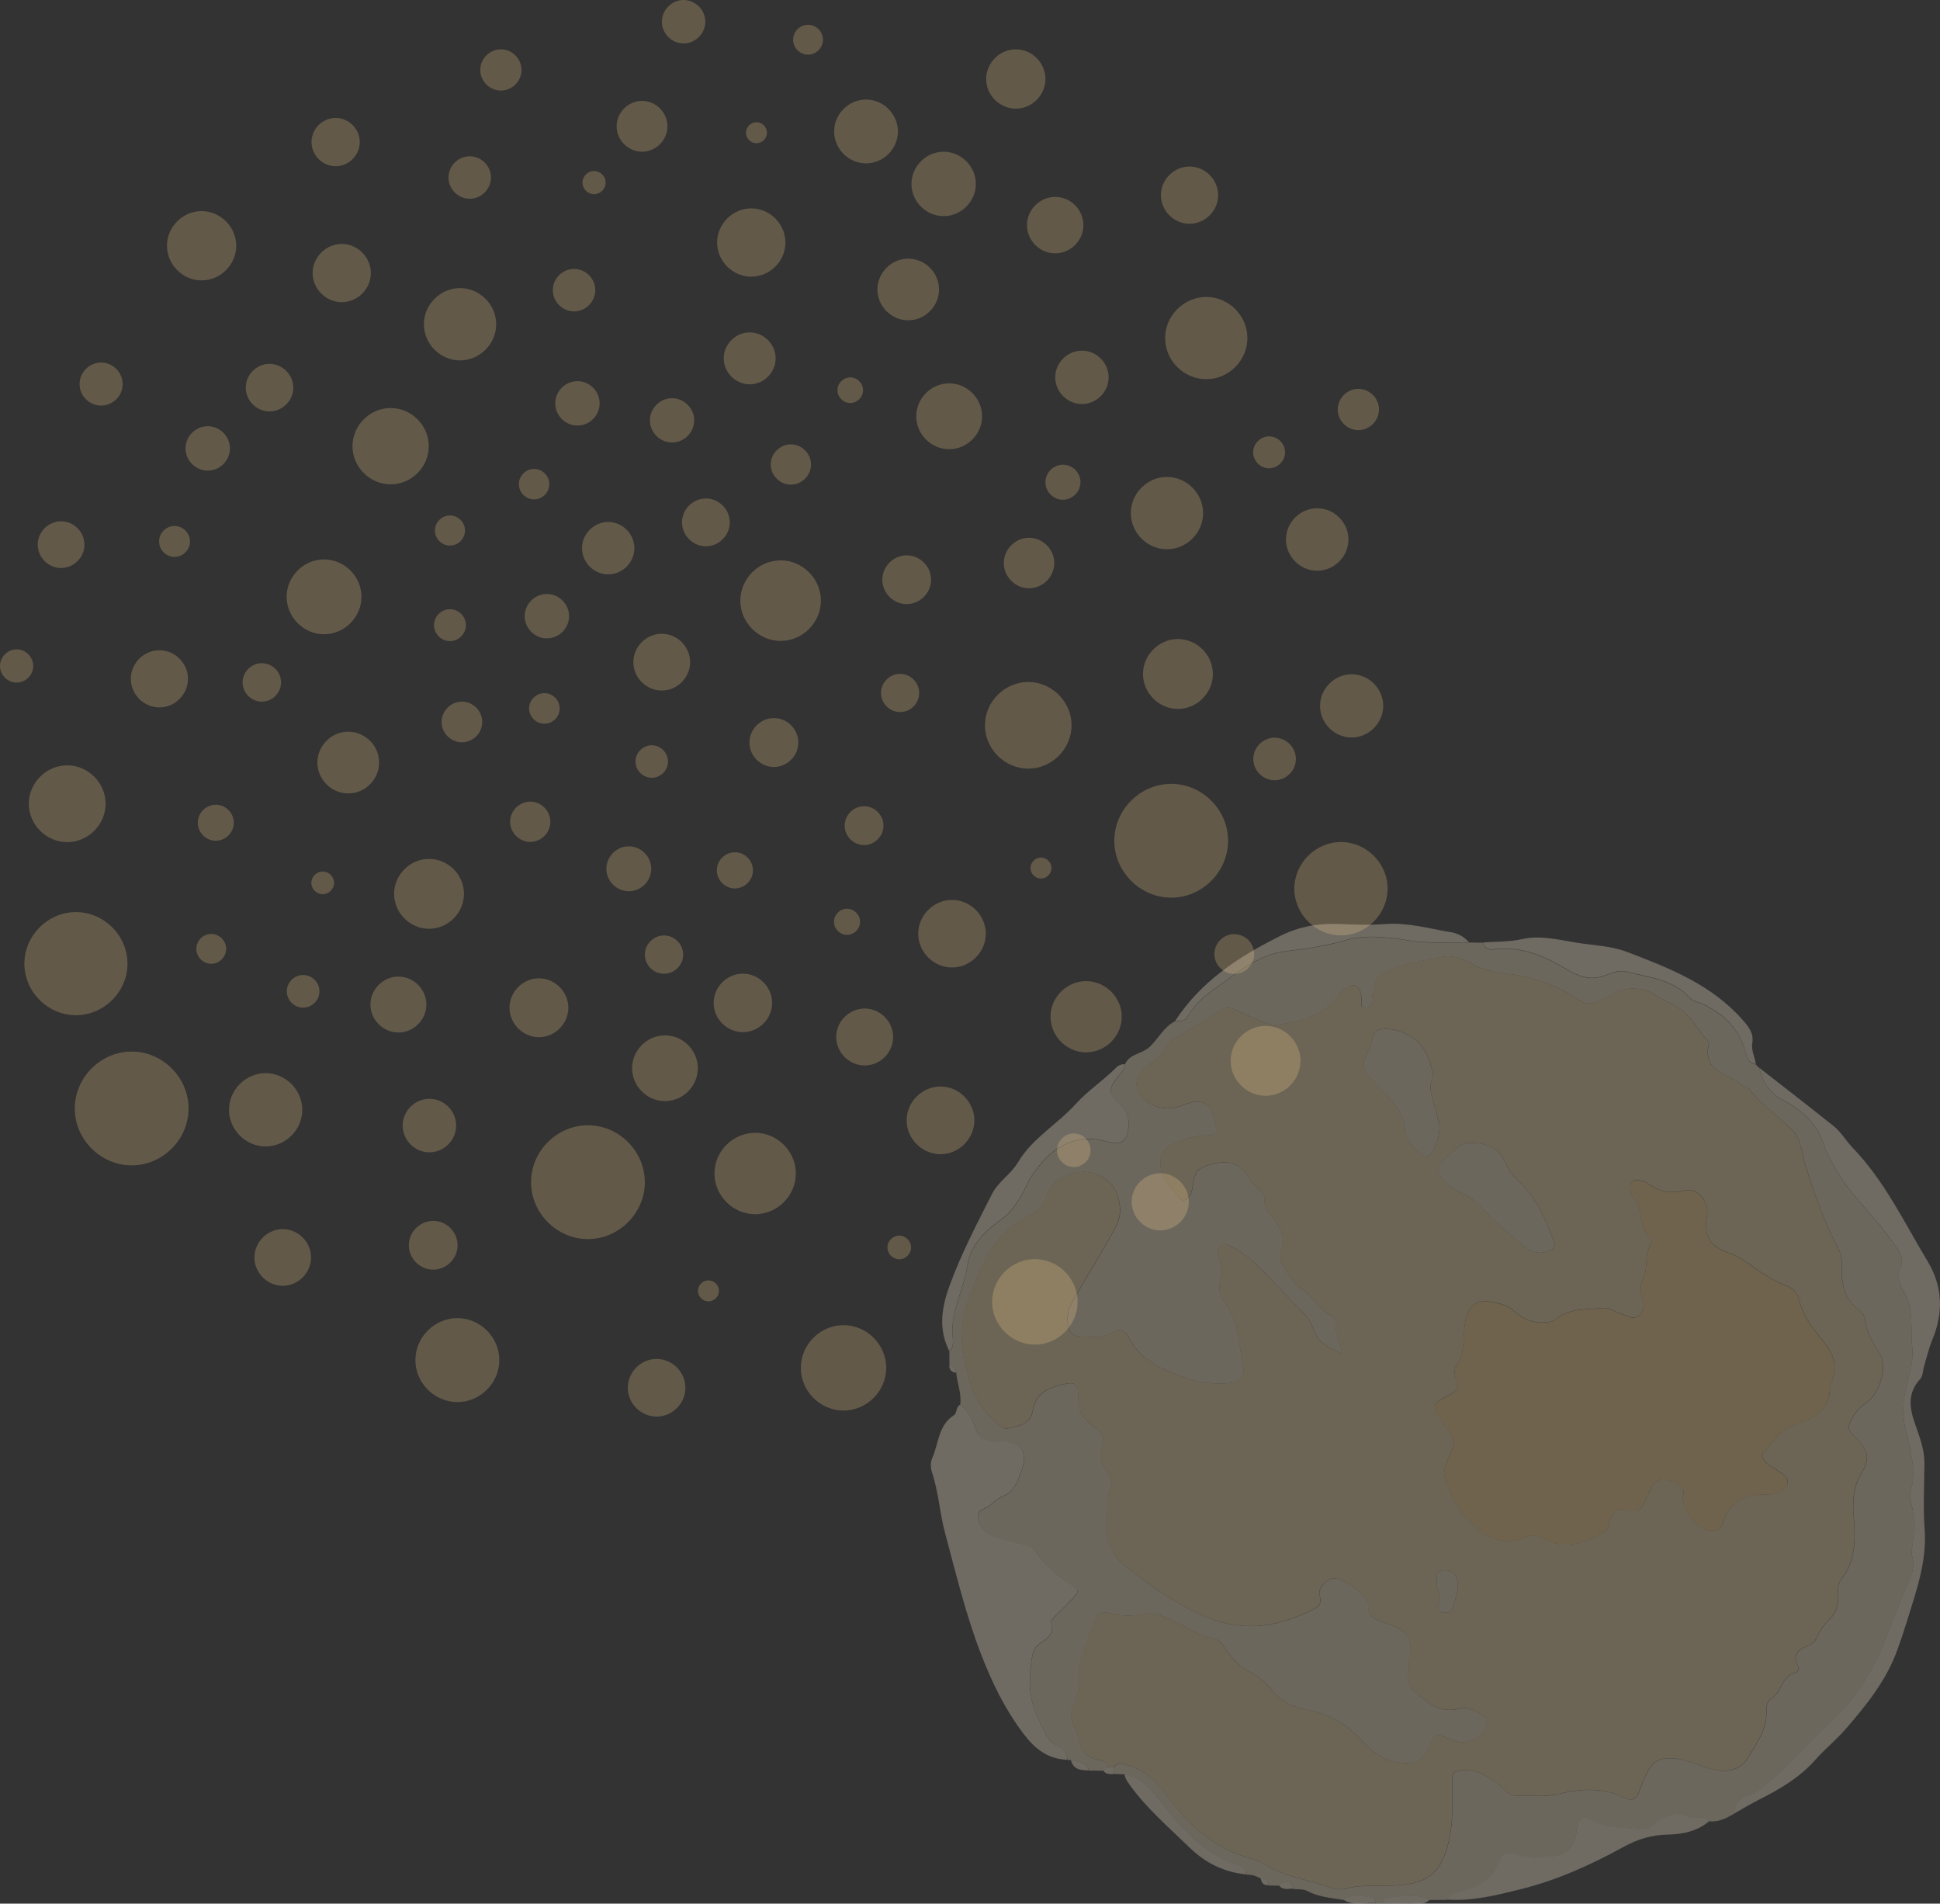<?xml version="1.0" encoding="UTF-8"?><svg id="_イヤー_2" xmlns="http://www.w3.org/2000/svg" viewBox="0 0 319.87 313.8"><rect x="0" y="0" width="319.87" height="313.8" fill="#333333" stroke="none"/><defs><style>.cls-1{fill:#f3e2bf;}.cls-2{fill:#fad28d;}.cls-3{fill:#f3dba5;}.cls-4{fill:#faedd5;}.cls-5{opacity:.3;}.cls-6{opacity:.24;}</style></defs><g id="background"><g><g class="cls-5"><path class="cls-1" d="M185.43,292.49c-.58-.02-1.15-.05-1.73-.07,0-.38-.01-.76-.02-1.14,.85-.98,1.72-.45,2.68-.15,3.77,1.18,5.63,4.46,7.91,7.22,2.76,3.32,6.02,5.86,10.05,7.39,1.47,.56,3.1,.85,4.39,1.68,2.87,1.86,6.21,2.27,9.34,3.29,1.15,.37,2.45,.98,3.73,.64,3.1-.81,6.27-.3,9.38-.62,2.75-.28,5.26-1.07,6.66-4.05,1.99-4.25,1.65-8.7,1.63-13.12,0-1.18,.16-1.54,1.3-1.7,2.86-.4,4.88,1.11,6.87,2.78,.67,.56,1.2,1.37,2.2,1.35,2.35-.05,4.73,.32,7.06-.24,3.68-.87,7.29-1.17,10.86,.55,1.46,.7,2.11,.34,2.68-1.29,.39-1.12,.82-2.22,1.42-3.23,1.05-1.78,2.31-2.1,4.43-1.88,2.29,.23,4.27,1.39,6.48,1.84,2.27,.46,4.32-.04,5.47-1.96,1.39-2.31,3.09-4.59,3.05-7.52-.01-.82,.07-1.83,.69-2.18,1.84-1.06,1.8-3.83,4.14-4.37,.36-.08,.56-.63,.36-1.01-1.09-2.09,.32-2.82,1.85-3.5,.56-.25,.98-.65,1.23-1.22,.52-1.19,1.28-2.19,2.2-3.11,1.03-1.02,1.42-2.31,1.36-3.77-.04-.97-.13-1.94,.56-2.82,2.5-3.22,2.27-6.96,1.97-10.72-.18-2.35,.05-4.68,1.3-6.73,1.39-2.26,1.26-3.68-.78-5.63-1.63-1.56-1.64-2.01-.38-4.02,.49-.77,1.07-1.34,1.83-1.85,2.38-1.63,3.77-5.93,2.28-8.28-1.13-1.78-2.09-3.48-2.37-5.57-.07-.54-.44-1.19-.88-1.5-2.71-1.88-3.04-4.62-2.95-7.57,.03-.88-.11-1.68-.55-2.53-2.3-4.38-3.95-9.03-5.42-13.75-.64-2.04-.66-4.39-2.28-5.97-2.36-2.3-5.16-4.14-7.16-6.83-.2-.26-.79-.2-1.06-.45-2.15-1.96-6.54-2.13-5.44-6.72,.04-.17-.04-.43-.15-.56-1.8-1.92-2.91-4.47-5.37-5.77-1.48-.78-2.95-1.57-4.39-2.41-.64-.38-1.3-.34-1.98-.43-2.11-.28-3.8,.78-5.55,1.68-1.26,.65-2.55,1.14-3.89,.22-3.62-2.49-7.59-3.9-11.99-4.37-1.99-.21-4.04-.64-5.89-1.72-1.53-.89-3.27-1.43-5.1-1-2.36,.56-4.79,.76-7.12,1.6-2.9,1.04-3.81,1.85-4.07,4.91-.07,.8-.04,1.87-.97,1.9-1.2,.04-.72-1.14-.8-1.83-.24-1.99-1.27-2.52-2.87-1.36-.46,.33-.81,.84-1.16,1.3-2.44,3.13-5.93,4.06-9.61,4.57-.99,.14-1.94-.08-2.86-.53-1.32-.64-2.75-1.08-4.04-1.78-1.23-.68-2.45-.5-3.29,.26-1.49,1.36-3.41,1.94-4.99,3.11-1.1,.81-2.5,1.25-3.26,2.45-.86,1.35-1.94,2.39-3.25,3.33-2.55,1.83-2.28,4.58,.43,6.17,1.94,1.13,3.82,.96,5.88,.15,2.75-1.08,4.24-.12,4.85,2.72,.46,2.12,.33,2.38-1.89,2.44-2.04,.05-3.82,.79-5.59,1.67-1.01,.5-1.35,1.23-1.48,2.32-.34,2.86,1.69,4.48,3.17,6.37,.38,.48,1.11,.32,1.52-.26,.47-.66,.57-1.43,.69-2.22,.34-2.17,.94-2.57,2.91-3.13,2.82-.8,4.98-.34,6.39,2.46,.3,.59,.93,1.01,1.41,1.5,.48,.5,1.09,.98,1.03,1.72-.12,1.45,.74,2.36,1.55,3.36,1.23,1.51,2.01,3.18,1.15,5.16-.36,.83-.16,1.54,.26,2.24,.91,1.52,1.74,3.19,3.25,4.14,1.86,1.17,2.73,3.34,4.74,4.32,.38,.18,.83,.8,.79,1.17-.19,1.77,.87,3.31,1.07,5.14-3.49-1.65-3.93-1.99-5.03-4.8-.39-.98-1.05-1.65-1.73-2.33-2.42-2.42-4.71-4.96-7.14-7.36-1.29-1.28-2.58-2.32-4.17-3.08-.6-.29-1.27-.83-1.92-.32-.73,.56-.54,1.47-.3,2.19,.31,.96,.72,1.98,.38,2.88-.77,2.03-.13,3.59,1.13,5.13,.36,.44,.45,1.09,.71,1.61,1.16,2.34,1.07,4.96,1.64,7.43,.58,2.5-.24,3.38-2.87,3.54-2.79,.17-5.32-.45-7.99-1.47-3.37-1.28-6.21-2.82-7.87-6.1-.61-1.2-1.46-1.6-2.63-.88-1.54,.95-3.22,.78-4.88,.74-1.83-.04-2.38-.64-2.58-2.46-.2-1.81,.74-3.22,1.57-4.66,2.1-3.64,4.35-7.2,6.33-10.91,1-1.87,.88-3.54,.31-5.35-.7-2.24-3.22-3.87-5.75-3.8-2.61,.07-5.5,1.82-5.94,3.88-.28,1.31-.99,1.99-1.98,2.73-1.42,1.06-3.09,1.68-4.42,2.91-2.08,1.91-3.45,4.16-4.55,6.75-1.75,4.12-3.73,7.93-2.88,12.82,.74,4.26,1.34,8.24,4.64,11.4,.95,.91,1.65,2.11,3.05,1.78,1.67-.39,3.56-.72,3.9-2.99,.46-3.02,2.89-3.74,5.32-4.31,1.56-.36,2.18,.14,2.13,1.83-.07,2.26,.56,3.95,2.6,5.2,1.06,.65,1.89,1.92,1.33,3.31-.61,1.51-.18,2.73,.7,3.84,.83,1.05,.97,2.24,.6,3.35-.67,2.04-.37,4.1-.47,6.15-.13,2.69,1.1,4.8,3.08,6.38,4.21,3.35,8.52,6.44,13.64,8.49,6.04,2.42,11.51,1.43,16.98-1.22,.86-.42,1.9-.88,1.36-2.47-.39-1.17,1.27-2.84,2.36-2.83,1.5,0,5.62,2.82,5.61,4.23-.02,2.32,1.5,2.67,3.11,3.22,3.64,1.23,4.4,2.64,3.67,6.4-.3,1.57-.55,3.35,.65,4.51,2.04,1.99,4.37,3.96,7.51,3.16,1.75-.44,2.82,.44,4.05,1.15,.66,.38,.73,1.1,.37,1.83-1.14,2.27-3.41,3.1-5.72,2.07-2.47-1.1-2.53-1.08-3.65,1.35-1.06,2.31-2.44,2.81-5,2.44-2.77-.4-4.58-2.06-6.35-3.95-2.42-2.59-5.36-4.19-8.89-4.8-2.06-.36-3.89-1.24-5.35-2.89-1.03-1.16-2.03-2.43-3.52-3.1-1.86-.84-3.19-2.28-4.34-3.9-.52-.74-.96-1.61-1.89-1.75-2.51-.39-4.5-1.94-6.73-2.93-1.54-.68-3.22-1.48-4.78-1.16-1.91,.39-3.64,.39-5.49-.09-.9-.23-2.12-.36-2.55,.85-1.14,3.22-2.85,6.28-2.85,9.82,0,1.58,.04,3.13-.82,4.58-.58,.98-.48,2.08,0,3.12,.37,.8,.73,1.59,.86,2.49,.25,1.73,1.3,2.84,3.01,3.22,.78,.17,1.61,.17,1.67,1.26l-.59,.59c-.79,0-1.57-.02-2.36-.02-.42-1.58-1.87-1.36-2.99-1.73-.19,0-.38,0-.57-.02-.04-1.13-.77-1.78-1.65-2.28-.8-.45-1.46-1-1.88-1.81-2.46-4.87-3.18-6.83-2.37-12.57,.13-.9,.41-1.81,1.11-2.35,1.23-.95,2.78-1.59,2.05-3.66-.09-.25,.51-.79,.84-1.14,.88-.92,1.83-1.79,2.7-2.73,1.16-1.27,1.16-1.48-.32-2.45-2.23-1.47-4.31-3.06-5.71-5.42-.42-.7-1.17-.93-1.99-1.1-1.62-.34-3.22-.84-4.82-1.3-1.45-.42-2.29-1.43-2.67-2.87-.44-1.63,1.09-1.55,1.82-2.19,.74-.65,1.49-1.28,2.41-1.66,1.39-.58,1.93-1.72,2.5-3.06,2.03-4.82-.07-6.1-4.12-5.98-1.65,.05-2.62-.6-3.1-2.1-.49-1.51-1.19-2.88-2.52-3.84,.28-1.82-.47-3.52-.64-5.29,.02-.77-.35-1.18-1.12-1.23,0-.79-.01-1.57-.02-2.36,.82-.68,.62-1.64,.55-2.48-.35-4.11,1.88-7.67,2.44-11.61,.46-3.24,2.86-5.66,5.41-7.47,2.17-1.54,3.27-3.56,4.36-5.76,.22-.44,.4-.91,.67-1.31,2.63-3.95,5.85-6.88,11.06-6.23,.77,.1,1.52,.38,2.29,.5,1.65,.25,2.41-.27,2.69-1.93,.28-1.71,.05-3.21-1.38-4.54-1.95-1.81-1.88-2.29-.24-4.44,.48-.62,1.11-1.13,1.1-2.01,.73-1.72,2.72-1.69,3.97-2.79,1.54-1.36,2.38-3.38,4.3-4.31,.8,0,1.66,.04,2.1-.77,1.36-2.54,3.76-4.04,5.93-5.64,3.13-2.29,6.33-4.69,10.4-5.14,3.28-.37,6.47-.85,9.71-1.79,3.16-.91,6.82-.55,10.24,.02,3.35,.56,6.72,.3,10.09,.33,.79,.01,1.57,.03,2.36,.04,.16,1.04,.92,1.22,1.75,1.11,3.66-.45,6.95,.55,10.15,2.26,.86,.46,1.69,.97,2.54,1.44,1.71,.95,3.38,1.33,5.35,.71,1.18-.37,2.44-1.07,3.7-.74,3.74,.97,7.77,1.24,10.62,4.41,.53,.59,1.43,.62,2.12,.96,3.36,1.65,5.97,4.02,6.96,7.81,.25,.96,.47,1.95,1.72,2.1,.2,.2,.4,.4,.6,.6,.51,2.4,1.78,4.17,4,5.36,3,1.61,5.5,3.81,6.59,7.17,.61,1.9,1.6,3.53,2.64,5.2,2.44,3.93,5.97,6.96,8.58,10.76,1.03,1.5,2.21,2.65,1.39,4.71-.48,1.19-.13,2.54,.59,3.67,1.8,2.83,1.07,6.12,1.42,9.16,.28,2.42-.62,5-1.17,7.47-.46,2.06-.39,4.01,.05,6.08,.73,3.4,1.97,6.79,.8,10.37-.17,.52-.04,1.19,.12,1.74,.7,2.42,.51,4.85,.19,7.29-.06,.49-.21,.94-.04,1.43,.62,1.84-.18,3.54-.89,5.07-1.31,2.83-2.29,5.78-3.44,8.66-2.16,5.39-5.21,10.18-9.42,13.99-3.56,3.21-6.57,6.95-10.32,9.95-.93,.74-1.78,1.55-2.95,1.86-1.55,.41-2.34,1.35-2.27,2.97-1.28,.72-2.56,1.42-4.11,1.26-1.01-1.17-2.49-.23-3.59-.76-2-.95-3.58-.22-5.13,.97-.7,.53-1.39,1.29-2.3,1.17-2.68-.36-5.45-.08-8.01-1.41-1.96-1.01-2.57-.55-2.86,1.6-.37,2.84-1.69,4.16-4.54,4.27-1.84,.07-3.7,.24-5.52-.42-1.08-.39-2.17-.2-2.66,1.09-1.3,3.44-4.12,4.75-7.47,5.29-.71,.11-1.02,.5-1.1,1.15-.98,0-1.97,.01-2.95,.02-2.31-1.16-4.73-.5-7.11-.38-.41,.02-.48,.56-.58,.93-.39,0-.77,0-1.16,0-.1-.37-.16-.89-.58-.93-1.6-.17-3.25-.7-4.75,.38-2.02-.34-4.09-.48-5.95-1.46-.73-.39-1.54-.28-2.31-.35-.46-1.6-1.36-1.32-2.38-.55-.59,0-1.18-.02-1.76-.03-.05-.77-.46-1.14-1.22-1.13-.72-.41-1.48-.68-2.33-.64-.04-.98-.79-1.33-1.53-1.57-5.05-1.67-8.45-5.32-11.71-9.3-1.87-2.29-3.59-5.01-6.9-5.63Z"/><path class="cls-4" d="M158.29,231.57c1.33,.96,2.03,2.33,2.52,3.84,.49,1.49,1.45,2.14,3.1,2.1,4.05-.12,6.15,1.17,4.12,5.98-.56,1.34-1.1,2.49-2.5,3.06-.92,.38-1.67,1.01-2.41,1.66-.73,.64-2.26,.56-1.82,2.19,.39,1.44,1.22,2.45,2.67,2.87,1.6,.46,3.19,.95,4.82,1.3,.82,.17,1.57,.4,1.99,1.1,1.4,2.35,3.48,3.94,5.71,5.42,1.48,.98,1.48,1.18,.32,2.45-.86,.94-1.81,1.81-2.7,2.73-.34,.35-.93,.89-.84,1.14,.73,2.07-.82,2.71-2.05,3.66-.7,.54-.98,1.45-1.11,2.35-.81,5.74-.09,7.69,2.37,12.57,.41,.82,1.08,1.37,1.88,1.81,.88,.49,1.61,1.15,1.65,2.28-3.2-.09-5.33-1.74-7.24-4.26-3.05-4.03-5.2-8.43-7.01-13.13-2.52-6.51-4.12-13.24-5.93-19.95-.9-3.32-1.06-6.76-2.16-10.02-.24-.7-.27-1.67,.02-2.32,1.1-2.41,.97-5.45,3.59-7.11,.55-.35,.3-1.35,1-1.72Z"/><path class="cls-4" d="M285.95,298.93c-.06-1.62,.73-2.56,2.27-2.97,1.17-.31,2.02-1.12,2.95-1.86,3.75-2.99,6.76-6.74,10.32-9.95,4.22-3.8,7.26-8.6,9.42-13.99,1.15-2.88,2.13-5.83,3.44-8.66,.71-1.53,1.5-3.23,.89-5.07-.17-.49-.02-.94,.04-1.43,.32-2.43,.51-4.87-.19-7.29-.16-.55-.29-1.23-.12-1.74,1.16-3.58-.08-6.97-.8-10.37-.44-2.07-.51-4.02-.05-6.08,.55-2.47,1.45-5.06,1.17-7.47-.35-3.04,.38-6.32-1.42-9.16-.72-1.13-1.07-2.48-.59-3.67,.82-2.06-.36-3.21-1.39-4.71-2.61-3.8-6.14-6.83-8.58-10.76-1.04-1.67-2.03-3.3-2.64-5.2-1.08-3.36-3.59-5.56-6.59-7.17-2.22-1.19-3.49-2.96-4-5.36,4.08,3.19,8.19,6.35,12.24,9.59,1.22,.98,2.03,2.41,3.09,3.52,5.33,5.52,8.57,12.39,12.45,18.84,2.47,4.11,2.59,8.47,.73,12.91-.56,1.35-.89,2.8-1.31,4.21-.23,.75-.21,1.71-.68,2.23-2.93,3.23-1.07,6.5-.06,9.67,.46,1.44,.77,2.8,.76,4.29-.03,3.64-.22,7.3,.04,10.92,.38,5.35-1.45,10.21-2.95,15.15-.48,1.57-1.02,3.16-1.59,4.72-1.83,5-5.08,9.02-8.48,12.94-1.54,1.78-3.41,3.28-4.97,5.04-2.59,2.95-5.87,4.87-9.3,6.6-1.4,.7-2.74,1.52-4.11,2.29Z"/><path class="cls-4" d="M185.46,175.41c.02,.88-.62,1.39-1.1,2.01-1.64,2.15-1.71,2.63,.24,4.44,1.43,1.33,1.66,2.83,1.38,4.54-.27,1.66-1.04,2.18-2.69,1.93-.77-.12-1.52-.4-2.29-.5-5.21-.64-8.44,2.28-11.06,6.23-.27,.41-.45,.87-.67,1.31-1.09,2.19-2.2,4.22-4.36,5.76-2.55,1.81-4.95,4.23-5.41,7.47-.56,3.94-2.78,7.5-2.44,11.61,.07,.84,.27,1.8-.55,2.48-1.81-3.59-1.27-7.11,.05-10.74,1.91-5.26,4.5-10.19,7.01-15.15,1.03-2.03,3.11-3.23,4.28-5.21,2.35-3.97,6.47-6.24,9.49-9.58,2.05-2.28,4.64-3.93,6.77-6.1,.36-.37,.84-.48,1.35-.5Z"/><path class="cls-4" d="M238.66,313.13c.09-.65,.4-1.03,1.1-1.15,3.34-.54,6.16-1.85,7.47-5.29,.49-1.29,1.58-1.48,2.66-1.09,1.82,.67,3.68,.49,5.52,.42,2.85-.11,4.17-1.43,4.54-4.27,.28-2.15,.9-2.62,2.86-1.6,2.56,1.33,5.33,1.04,8.01,1.41,.91,.12,1.6-.63,2.3-1.17,1.55-1.18,3.13-1.92,5.13-.97,1.11,.53,2.58-.41,3.59,.76-1.94,1.67-4.38,2.19-6.74,2.23-2.75,.05-5.05,.73-7.47,2.07-5.33,2.93-10.94,5.46-16.83,6.92-3.92,.97-7.97,2.03-12.13,1.73Z"/><path class="cls-4" d="M289.49,175.41c-1.25-.15-1.47-1.14-1.72-2.1-.99-3.79-3.59-6.16-6.96-7.81-.69-.34-1.6-.37-2.12-.96-2.85-3.17-6.88-3.45-10.62-4.41-1.27-.33-2.52,.37-3.7,.74-1.97,.62-3.64,.24-5.35-.71-.85-.47-1.68-.98-2.54-1.44-3.2-1.71-6.49-2.71-10.15-2.26-.83,.1-1.59-.07-1.75-1.11,2.14-.16,4.26-.07,6.41-.55,2.99-.67,6.05,.12,9.01,.6,2.77,.45,5.59,.49,8.31,1.53,6.97,2.67,13.86,5.35,18.99,11.16,1.03,1.16,1.89,2.23,1.62,3.86-.2,1.21,.44,2.29,.58,3.45Z"/><path class="cls-4" d="M242.21,155.32c-3.37-.03-6.74,.22-10.09-.33-3.42-.57-7.08-.93-10.24-.02-3.24,.93-6.43,1.42-9.71,1.79-4.07,.46-7.28,2.85-10.4,5.14-2.17,1.59-4.57,3.1-5.93,5.64-.43,.81-1.3,.78-2.1,.77,4.28-6.57,10.53-10.63,17.39-14.05,3.2-1.59,6.44-2.11,9.92-1.94,2.45,.12,4.93,.18,7.37,0,3.69-.28,7.19,.75,10.75,1.33,1.12,.18,2.24,.72,3.03,1.68Z"/><path class="cls-4" d="M185.43,292.49c3.31,.62,5.03,3.34,6.9,5.63,3.25,3.99,6.66,7.63,11.71,9.3,.74,.25,1.49,.59,1.53,1.57-3.64-.33-6.78-1.87-9.35-4.36-3.49-3.39-7.23-6.56-10.07-10.58-.35-.49-.67-.95-.72-1.56Z"/><path class="cls-4" d="M228.01,313.71c.1-.37,.18-.91,.58-.93,2.38-.13,4.8-.79,7.11,.38-.96,1.02-2.2,.52-3.32,.57-1.45,.07-2.92,0-4.38-.02Z"/><path class="cls-4" d="M221.52,313.15c1.5-1.08,3.15-.55,4.75-.38,.42,.05,.48,.56,.58,.93-1.78-.14-3.65,.57-5.33-.55Z"/><path class="cls-4" d="M176.57,290.11c1.12,.36,2.57,.15,2.99,1.73-1.32-.02-2.6-.09-2.99-1.73Z"/><path class="cls-4" d="M210.88,310.78c1.01-.76,1.91-1.05,2.38,.55-.83-.02-1.74,.32-2.38-.55Z"/><path class="cls-4" d="M183.69,291.28c0,.38,.01,.76,.02,1.14-.66,.03-1.35,.15-1.79-.56,.2-.2,.4-.39,.59-.59,.39,0,.79,0,1.18,0Z"/><path class="cls-4" d="M207.9,309.63c.77-.01,1.18,.36,1.22,1.13-.78,.03-1.16-.37-1.22-1.13Z"/><path class="cls-4" d="M156.53,225.05c.77,.05,1.14,.46,1.12,1.23-.75-.07-1.15-.45-1.12-1.23Z"/><path class="cls-3" d="M183.69,291.28c-.39,0-.79,0-1.18,0-.06-1.09-.89-1.09-1.67-1.26-1.72-.37-2.77-1.49-3.01-3.22-.13-.91-.49-1.69-.86-2.49-.49-1.04-.59-2.14,0-3.12,.86-1.45,.82-3,.82-4.58,0-3.55,1.71-6.61,2.85-9.82,.43-1.21,1.66-1.08,2.55-.85,1.85,.48,3.58,.48,5.49,.09,1.56-.32,3.24,.48,4.78,1.16,2.24,.99,4.22,2.53,6.73,2.93,.92,.14,1.36,1.02,1.89,1.75,1.15,1.61,2.48,3.06,4.34,3.9,1.49,.67,2.49,1.94,3.52,3.1,1.46,1.65,3.28,2.53,5.35,2.89,3.53,.61,6.47,2.21,8.89,4.8,1.77,1.89,3.59,3.55,6.35,3.95,2.56,.37,3.94-.13,5-2.44,1.12-2.43,1.17-2.45,3.65-1.35,2.31,1.03,4.58,.2,5.72-2.07,.36-.72,.29-1.45-.37-1.83-1.23-.71-2.31-1.59-4.05-1.15-3.15,.8-5.47-1.18-7.51-3.16-1.19-1.16-.95-2.94-.65-4.51,.73-3.76-.03-5.17-3.67-6.4-1.61-.55-3.13-.9-3.11-3.22,.01-1.4-4.11-4.22-5.61-4.23-1.08,0-2.75,1.66-2.36,2.83,.53,1.59-.5,2.06-1.36,2.47-5.48,2.66-10.94,3.64-16.98,1.22-5.12-2.05-9.43-5.14-13.64-8.49-1.98-1.57-3.21-3.69-3.08-6.38,.1-2.05-.21-4.11,.47-6.15,.36-1.11,.23-2.3-.6-3.35-.88-1.11-1.31-2.34-.7-3.84,.56-1.39-.28-2.66-1.33-3.31-2.04-1.25-2.67-2.94-2.6-5.2,.05-1.7-.57-2.2-2.13-1.83-2.44,.57-4.87,1.29-5.32,4.31-.35,2.28-2.23,2.6-3.9,2.99-1.41,.33-2.1-.87-3.05-1.78-3.3-3.16-3.89-7.15-4.64-11.4-.85-4.89,1.13-8.7,2.88-12.82,1.1-2.59,2.47-4.84,4.55-6.75,1.34-1.23,3-1.85,4.42-2.91,.99-.74,1.7-1.42,1.98-2.73,.44-2.06,3.33-3.81,5.94-3.88,2.53-.07,5.05,1.56,5.75,3.8,.57,1.8,.68,3.48-.31,5.35-1.98,3.72-4.23,7.27-6.33,10.91-.84,1.44-1.77,2.85-1.57,4.66,.2,1.82,.75,2.42,2.58,2.46,1.66,.04,3.34,.21,4.88-.74,1.16-.72,2.02-.32,2.63,.88,1.66,3.28,4.5,4.82,7.87,6.1,2.66,1.01,5.2,1.63,7.99,1.47,2.64-.16,3.45-1.04,2.87-3.54-.57-2.47-.48-5.09-1.64-7.43-.26-.53-.35-1.17-.71-1.61-1.26-1.54-1.9-3.1-1.13-5.13,.34-.9-.06-1.92-.38-2.88-.24-.72-.42-1.63,.3-2.19,.65-.51,1.31,.04,1.92,.32,1.59,.75,2.88,1.8,4.17,3.08,2.44,2.4,4.73,4.95,7.14,7.36,.69,.69,1.35,1.35,1.73,2.33,1.1,2.81,1.54,3.15,5.03,4.8-.2-1.83-1.27-3.36-1.07-5.14,.04-.37-.41-.98-.79-1.17-2.01-.98-2.88-3.15-4.74-4.32-1.51-.95-2.34-2.62-3.25-4.14-.42-.7-.62-1.41-.26-2.24,.86-1.98,.09-3.65-1.15-5.16-.82-1-1.68-1.91-1.55-3.36,.06-.74-.55-1.22-1.03-1.72-.48-.5-1.11-.91-1.41-1.5-1.4-2.8-3.57-3.26-6.39-2.46-1.97,.56-2.57,.96-2.91,3.13-.12,.79-.23,1.56-.69,2.22-.41,.58-1.14,.75-1.52,.26-1.48-1.89-3.52-3.51-3.17-6.37,.13-1.09,.47-1.82,1.48-2.32,1.78-.87,3.55-1.61,5.59-1.67,2.22-.06,2.35-.32,1.89-2.44-.62-2.84-2.11-3.79-4.85-2.72-2.06,.81-3.93,.98-5.88-.15-2.71-1.59-2.99-4.33-.43-6.17,1.31-.94,2.39-1.98,3.25-3.33,.77-1.2,2.17-1.65,3.26-2.45,1.59-1.17,3.5-1.75,4.99-3.11,.83-.76,2.06-.94,3.29-.26,1.28,.71,2.71,1.14,4.04,1.78,.92,.45,1.87,.67,2.86,.53,3.68-.51,7.17-1.44,9.61-4.57,.36-.46,.7-.97,1.16-1.3,1.6-1.15,2.63-.63,2.87,1.36,.08,.69-.4,1.87,.8,1.83,.93-.03,.9-1.1,.97-1.9,.27-3.07,1.17-3.87,4.07-4.91,2.33-.84,4.76-1.04,7.12-1.6,1.83-.44,3.57,.11,5.1,1,1.85,1.08,3.89,1.51,5.89,1.72,4.4,.47,8.37,1.88,11.99,4.37,1.34,.92,2.63,.43,3.89-.22,1.75-.89,3.43-1.96,5.55-1.68,.68,.09,1.34,.06,1.98,.43,1.44,.85,2.92,1.63,4.39,2.41,2.46,1.3,3.57,3.85,5.37,5.77,.12,.13,.19,.39,.15,.56-1.09,4.59,3.29,4.76,5.44,6.72,.27,.24,.86,.18,1.06,.45,2,2.69,4.81,4.53,7.16,6.83,1.62,1.58,1.64,3.93,2.28,5.97,1.47,4.72,3.13,9.36,5.42,13.75,.45,.85,.58,1.65,.55,2.53-.09,2.94,.24,5.69,2.95,7.57,.44,.3,.81,.96,.88,1.5,.28,2.1,1.24,3.79,2.37,5.57,1.49,2.35,.1,6.66-2.28,8.28-.76,.52-1.34,1.08-1.83,1.85-1.26,2.01-1.25,2.47,.38,4.02,2.04,1.95,2.17,3.37,.78,5.63-1.26,2.05-1.49,4.37-1.3,6.73,.29,3.76,.53,7.5-1.97,10.72-.68,.88-.59,1.85-.56,2.82,.06,1.46-.33,2.75-1.36,3.77-.92,.92-1.68,1.92-2.2,3.11-.25,.57-.67,.97-1.23,1.22-1.54,.68-2.94,1.41-1.85,3.5,.2,.38,0,.92-.36,1.01-2.35,.54-2.3,3.32-4.14,4.37-.62,.35-.7,1.36-.69,2.18,.04,2.92-1.66,5.21-3.05,7.52-1.15,1.91-3.2,2.41-5.47,1.96-2.21-.44-4.19-1.6-6.48-1.84-2.12-.22-3.38,.11-4.43,1.88-.6,1.01-1.03,2.11-1.42,3.23-.57,1.63-1.22,1.99-2.68,1.29-3.58-1.73-7.18-1.43-10.86-.55-2.33,.55-4.7,.19-7.06,.24-1,.02-1.53-.78-2.2-1.35-1.98-1.66-4.01-3.18-6.87-2.78-1.13,.16-1.3,.52-1.3,1.7,.03,4.42,.36,8.87-1.63,13.12-1.4,2.98-3.91,3.77-6.66,4.05-3.11,.32-6.28-.19-9.38,.62-1.29,.34-2.58-.27-3.73-.64-3.13-1.02-6.47-1.43-9.34-3.29-1.29-.83-2.92-1.12-4.39-1.68-4.03-1.53-7.3-4.07-10.05-7.39-2.29-2.76-4.14-6.04-7.91-7.22-.95-.3-1.83-.83-2.68,.15Zm93.76-44.42c-.08,1.71,2.18,4.98,3.81,5.29,1.19,.23,2.43,.29,2.89-1.26,1.05-3.53,3.71-4.59,7.05-4.54,1.03,.01,1.96-.24,2.78-.82,1.01-.71,1.08-1.64,.12-2.43-.76-.62-1.63-1.1-2.46-1.62-.88-.56-1.36-1.72-.77-2.25,1.55-1.38,2.4-3.41,4.65-4.22,3.04-1.1,6.39-2.25,6.18-6.56,0-.18,.1-.38,.19-.56,1.26-2.68,.41-4.86-1.4-6.99-1.64-1.94-3.19-4.01-3.81-6.56-.32-1.29-1.14-2.09-2.29-2.49-2.54-.9-4.59-2.59-6.79-4.03-.82-.54-1.65-1-2.6-1.33-3.14-1.07-4.14-2.84-3.54-6.05,.39-2.13-1.48-4.73-3.47-4.25-2.52,.61-4.56,.3-6.51-1.28-.21-.17-.55-.21-.83-.28-1.43-.39-2.03,.14-1.78,1.6,.06,.38,.16,.83,.41,1.08,1.91,1.89,.68,5.12,2.92,6.87,.15,.12,.17,.64,.04,.84-1.22,1.79-.4,4.03-1.34,5.88-.47,.92-.46,1.96-.18,2.89,.33,1.1,.63,2.04-.39,2.95-1.11,.98-2.06,.05-3.02-.2-1.03-.26-1.91-1.07-3.06-.94-2.67,.3-5.51-.06-7.78,1.91-.48,.42-1.08,.39-1.67,.45-2.01,.2-3.77-.56-5.13-1.84-1.12-1.06-2.47-1.26-3.75-1.52-2.48-.5-3.87,.77-4.33,3.28-.44,2.41,.1,5.01-1.43,7.22-.47,.67-.37,1.52-.02,2.27,.6,1.31-.04,2.04-1.18,2.55-.27,.12-.53,.26-.78,.41-2.01,1.24-1.96,1.44-.68,3.46,.7,1.1,1.48,2.18,2.08,3.26,.59,1.06-.63,2.54-.97,3.86-.22,.85-.72,1.65-.4,2.57,1.01,2.9,2.27,5.73,4.59,7.77,2.4,2.1,5.11,3.77,8.54,2.18,1.05-.49,2.02-.46,3.07,.14,3.53,2.03,6.79,.8,9.97-.96,.57-.31,.73-.85,.89-1.44,.51-1.94,1.41-2.76,3.22-2.21,1.64,.49,2.14-.24,2.67-1.39,.33-.71,.69-1.42,1.03-2.13,.75-1.54,1.52-1.91,3.29-1.31,1.19,.41,2.55,.86,1.97,2.71Zm-34.86-58.45c-1.73-.19-2.75,1.2-3.99,2.32-1.85,1.66-1.95,2.26-.28,4.13,.75,.83,1.68,1.35,2.67,1.8,1.08,.5,2.09,1.07,2.9,1.98,2.16,2.43,4.73,4.41,7.15,6.57,1.25,1.12,2.6,1.65,4.3,1,.79-.3,1.18-.7,.89-1.52-1.34-3.71-2.93-7.32-5.89-10.04-.83-.76-1.45-1.43-1.86-2.49-1.03-2.64-2.85-3.76-5.88-3.75Zm-6.27-11.15c-.5-2.37-1.21-4.55-3.1-5.98-1.59-1.2-3.6-1.87-5.51-1.62-1.71,.22-1.3,2.43-2.13,3.59-.22,.31-.3,.72-.46,1.08-.68,1.46-.05,2.27,.97,3.47,2.18,2.58,5.32,4.6,5.58,8.54,.12,1.75,2.72,4.42,3.65,4.22,1.13-.25,2.36-3.67,1.96-5.47-.04-.19-.18-.36-.2-.55-.26-2.47-2.02-4.78-.76-7.29Zm1.09,86.72c0,.6-.8,1.34,.23,1.74,.69,.27,1.55,.13,1.8-.55,.53-1.44,1.06-2.98,.87-4.51-.14-1.13-1.04-1.93-2.3-1.81-1.51,.14-1.04,1.39-1.08,2.28-.04,.98,.76,1.83,.48,2.86Z"/><path class="cls-2" d="M277.44,246.87c.58-1.85-.77-2.31-1.97-2.71-1.77-.61-2.54-.24-3.29,1.31-.34,.71-.7,1.41-1.03,2.13-.53,1.15-1.02,1.88-2.67,1.39-1.82-.55-2.71,.27-3.22,2.21-.16,.6-.32,1.13-.89,1.44-3.19,1.76-6.44,2.99-9.97,.96-1.05-.6-2.02-.62-3.07-.14-3.43,1.59-6.15-.08-8.54-2.18-2.33-2.04-3.58-4.87-4.59-7.77-.32-.92,.18-1.72,.4-2.57,.34-1.32,1.56-2.8,.97-3.86-.6-1.08-1.38-2.16-2.08-3.26-1.29-2.02-1.33-2.23,.68-3.46,.25-.15,.52-.29,.78-.41,1.14-.51,1.77-1.24,1.18-2.55-.34-.76-.44-1.6,.02-2.27,1.53-2.21,.99-4.81,1.43-7.22,.46-2.51,1.85-3.78,4.33-3.28,1.28,.26,2.62,.47,3.75,1.52,1.36,1.28,3.12,2.04,5.13,1.84,.59-.06,1.2-.03,1.67-.45,2.27-1.97,5.1-1.61,7.78-1.91,1.15-.13,2.03,.68,3.06,.94,.96,.25,1.91,1.18,3.02,.2,1.03-.91,.72-1.85,.39-2.95-.28-.93-.29-1.98,.18-2.89,.94-1.85,.13-4.09,1.34-5.88,.13-.19,.11-.72-.04-.84-2.24-1.76-1.01-4.98-2.92-6.87-.25-.25-.35-.7-.41-1.08-.25-1.46,.35-1.99,1.78-1.6,.28,.08,.62,.11,.83,.28,1.95,1.58,3.99,1.88,6.51,1.28,1.99-.48,3.86,2.12,3.47,4.25-.59,3.22,.4,4.98,3.54,6.05,.95,.32,1.78,.79,2.6,1.33,2.2,1.44,4.26,3.13,6.79,4.03,1.15,.41,1.98,1.2,2.29,2.49,.62,2.55,2.17,4.62,3.81,6.56,1.81,2.13,2.66,4.31,1.4,6.99-.08,.18-.19,.37-.19,.56,.21,4.32-3.15,5.47-6.18,6.56-2.24,.81-3.1,2.83-4.65,4.22-.59,.53-.11,1.69,.77,2.25,.83,.53,1.7,1,2.46,1.62,.96,.78,.89,1.72-.12,2.43-.82,.58-1.75,.83-2.78,.82-3.34-.04-6,1.01-7.05,4.54-.46,1.55-1.7,1.48-2.89,1.26-1.63-.31-3.9-3.58-3.81-5.29Z"/><path class="cls-1" d="M242.58,188.41c3.04-.02,4.85,1.1,5.88,3.75,.41,1.05,1.03,1.73,1.86,2.49,2.96,2.72,4.56,6.32,5.89,10.04,.3,.82-.1,1.22-.89,1.52-1.69,.65-3.05,.12-4.3-1-2.42-2.15-4.99-4.13-7.15-6.57-.81-.91-1.82-1.48-2.9-1.98-.99-.46-1.92-.97-2.67-1.8-1.67-1.86-1.58-2.47,.28-4.13,1.24-1.11,2.26-2.5,3.99-2.32Z"/><path class="cls-1" d="M236.31,177.27c-1.26,2.51,.51,4.81,.76,7.29,.02,.19,.16,.36,.2,.55,.4,1.8-.83,5.22-1.96,5.47-.93,.2-3.54-2.48-3.65-4.22-.26-3.94-3.4-5.97-5.58-8.54-1.02-1.21-1.65-2.01-.97-3.47,.17-.35,.24-.77,.46-1.08,.83-1.16,.42-3.36,2.13-3.59,1.91-.25,3.93,.41,5.51,1.62,1.89,1.43,2.6,3.61,3.1,5.98Z"/><path class="cls-1" d="M237.4,263.99c.28-1.03-.52-1.88-.48-2.86,.04-.9-.43-2.14,1.08-2.28,1.26-.12,2.16,.68,2.3,1.81,.19,1.54-.34,3.07-.87,4.51-.25,.68-1.11,.82-1.8,.55-1.04-.4-.24-1.14-.24-1.74Z"/></g><g class="cls-6"><path class="cls-2" d="M95.96,90.36c0,2.36,1.97,4.32,4.32,4.32s4.32-1.97,4.32-4.32-1.97-4.32-4.32-4.32-4.32,1.97-4.32,4.32h0Z"/><path class="cls-2" d="M112.45,86.11c0,2.14,1.79,3.94,3.94,3.94s3.94-1.79,3.94-3.94-1.79-3.94-3.94-3.94-3.94,1.79-3.94,3.94h0Z"/><path class="cls-2" d="M122.07,99.01c0,3.62,3.02,6.64,6.64,6.64s6.64-3.02,6.64-6.64-3.02-6.64-6.64-6.64-6.64,3.02-6.64,6.64h0Z"/><path class="cls-2" d="M123.57,122.4c0,2.2,1.83,4.03,4.03,4.03s4.03-1.83,4.03-4.03-1.83-4.03-4.03-4.03-4.03,1.83-4.03,4.03h0Z"/><path class="cls-2" d="M104.78,125.53c0,1.46,1.22,2.68,2.68,2.68s2.68-1.22,2.68-2.68-1.22-2.68-2.68-2.68-2.68,1.22-2.68,2.68h0Z"/><path class="cls-2" d="M87.24,116.78c0,1.37,1.14,2.52,2.52,2.52s2.52-1.14,2.52-2.52-1.14-2.52-2.52-2.52-2.52,1.14-2.52,2.52h0Z"/><path class="cls-2" d="M104.43,109.15c0,2.55,2.13,4.68,4.68,4.68s4.68-2.13,4.68-4.68-2.13-4.68-4.68-4.68-4.68,2.13-4.68,4.68h0Z"/><path class="cls-2" d="M86.51,101.57c0,1.99,1.66,3.66,3.66,3.66s3.66-1.66,3.66-3.66-1.66-3.66-3.66-3.66-3.66,1.66-3.66,3.66h0Z"/><path class="cls-2" d="M85.55,79.81c0,1.37,1.14,2.51,2.51,2.51s2.51-1.14,2.51-2.51-1.14-2.51-2.51-2.51-2.51,1.14-2.51,2.51h0Z"/><path class="cls-2" d="M107.16,69.29c0,1.99,1.66,3.65,3.65,3.65s3.65-1.66,3.65-3.65-1.66-3.65-3.65-3.65-3.65,1.66-3.65,3.65h0Z"/><path class="cls-2" d="M127.08,76.57c0,1.81,1.51,3.32,3.32,3.32s3.32-1.51,3.32-3.32-1.51-3.32-3.32-3.32-3.32,1.51-3.32,3.32h0Z"/><path class="cls-2" d="M145.48,95.56c0,2.19,1.83,4.02,4.02,4.02s4.02-1.83,4.02-4.02-1.83-4.02-4.02-4.02-4.02,1.83-4.02,4.02h0Z"/><path class="cls-2" d="M145.26,114.23c0,1.72,1.43,3.15,3.15,3.15s3.15-1.43,3.15-3.15-1.43-3.15-3.15-3.15-3.15,1.43-3.15,3.15h0Z"/><path class="cls-2" d="M139.27,136.1c0,1.75,1.46,3.2,3.2,3.2s3.2-1.46,3.2-3.2-1.46-3.2-3.2-3.2-3.2,1.46-3.2,3.2h0Z"/><path class="cls-2" d="M118.19,143.47c0,1.62,1.35,2.98,2.98,2.98s2.98-1.35,2.98-2.98-1.35-2.98-2.98-2.98-2.98,1.35-2.98,2.98h0Z"/><path class="cls-2" d="M99.98,143.21c0,2.02,1.68,3.7,3.7,3.7s3.7-1.68,3.7-3.7-1.68-3.7-3.7-3.7-3.7,1.68-3.7,3.7h0Z"/><path class="cls-2" d="M84.11,135.46c0,1.81,1.51,3.32,3.32,3.32s3.32-1.51,3.32-3.32-1.51-3.32-3.32-3.32-3.32,1.51-3.32,3.32h0Z"/><path class="cls-2" d="M72.81,119.01c0,1.83,1.52,3.35,3.35,3.35s3.35-1.52,3.35-3.35-1.52-3.35-3.35-3.35-3.35,1.52-3.35,3.35h0Z"/><path class="cls-2" d="M71.56,103.05c0,1.44,1.2,2.63,2.63,2.63s2.63-1.2,2.63-2.63-1.2-2.63-2.63-2.63-2.63,1.2-2.63,2.63h0Z"/><path class="cls-2" d="M71.71,87.45c0,1.35,1.13,2.48,2.48,2.48s2.48-1.13,2.48-2.48-1.13-2.48-2.48-2.48-2.48,1.13-2.48,2.48h0Z"/><path class="cls-2" d="M91.55,66.49c0,1.99,1.66,3.66,3.66,3.66s3.66-1.66,3.66-3.66-1.66-3.66-3.66-3.66-3.66,1.66-3.66,3.66h0Z"/><path class="cls-2" d="M119.33,59.07c0,2.33,1.95,4.28,4.28,4.28s4.28-1.95,4.28-4.28-1.95-4.28-4.28-4.28-4.28,1.95-4.28,4.28h0Z"/><path class="cls-2" d="M151.07,68.62c0,2.96,2.47,5.43,5.43,5.43s5.43-2.47,5.43-5.43-2.47-5.43-5.43-5.43-5.43,2.47-5.43,5.43h0Z"/><path class="cls-2" d="M165.51,92.81c0,2.27,1.89,4.16,4.16,4.16s4.16-1.89,4.16-4.16-1.89-4.16-4.16-4.16-4.16,1.89-4.16,4.16h0Z"/><path class="cls-2" d="M162.4,119.56c0,3.89,3.25,7.14,7.14,7.14s7.14-3.25,7.14-7.14-3.25-7.14-7.14-7.14-7.14,3.25-7.14,7.14h0Z"/><path class="cls-2" d="M151.4,153.91c0,3.04,2.54,5.57,5.57,5.57s5.57-2.54,5.57-5.57-2.54-5.57-5.57-5.57-5.57,2.54-5.57,5.57h0Z"/><path class="cls-2" d="M117.67,165.32c0,2.63,2.19,4.82,4.82,4.82s4.82-2.19,4.82-4.82-2.19-4.82-4.82-4.82-4.82,2.19-4.82,4.82h0Z"/><path class="cls-2" d="M84.01,166.12c0,2.64,2.21,4.85,4.85,4.85s4.85-2.21,4.85-4.85-2.21-4.85-4.85-4.85-4.85,2.21-4.85,4.85h0Z"/><path class="cls-2" d="M64.98,147.34c0,3.14,2.62,5.76,5.76,5.76s5.76-2.62,5.76-5.76-2.62-5.76-5.76-5.76-5.76,2.62-5.76,5.76h0Z"/><path class="cls-2" d="M52.33,125.7c0,2.77,2.31,5.09,5.09,5.09s5.09-2.31,5.09-5.09-2.31-5.09-5.09-5.09-5.09,2.31-5.09,5.09h0Z"/><path class="cls-2" d="M47.26,98.38c0,3.36,2.81,6.17,6.17,6.17s6.17-2.81,6.17-6.17-2.81-6.17-6.17-6.17-6.17,2.81-6.17,6.17h0Z"/><path class="cls-2" d="M58.12,73.55c0,3.43,2.86,6.29,6.29,6.29s6.29-2.86,6.29-6.29-2.86-6.29-6.29-6.29-6.29,2.86-6.29,6.29h0Z"/><path class="cls-2" d="M69.89,53.45c0,3.25,2.71,5.96,5.96,5.96s5.96-2.71,5.96-5.96-2.71-5.96-5.96-5.96-5.96,2.71-5.96,5.96h0Z"/><path class="cls-2" d="M91.15,47.83c0,1.91,1.59,3.5,3.5,3.5s3.5-1.59,3.5-3.5-1.59-3.5-3.5-3.5-3.5,1.59-3.5,3.5h0Z"/><path class="cls-2" d="M118.24,39.98c0,3.07,2.56,5.63,5.63,5.63s5.63-2.56,5.63-5.63-2.56-5.63-5.63-5.63-5.63,2.56-5.63,5.63h0Z"/><path class="cls-2" d="M144.67,47.72c0,2.77,2.31,5.08,5.08,5.08s5.08-2.31,5.08-5.08-2.31-5.08-5.08-5.08-5.08,2.31-5.08,5.08h0Z"/><path class="cls-2" d="M173.99,62.2c0,2.4,2,4.4,4.4,4.4s4.4-2,4.4-4.4-2-4.4-4.4-4.4-4.4,2-4.4,4.4h0Z"/><path class="cls-2" d="M186.45,84.58c0,3.25,2.71,5.96,5.96,5.96s5.96-2.71,5.96-5.96-2.71-5.96-5.96-5.96-5.96,2.71-5.96,5.96h0Z"/><path class="cls-2" d="M188.46,111.1c0,3.14,2.62,5.76,5.76,5.76s5.76-2.62,5.76-5.76-2.62-5.76-5.76-5.76-5.76,2.62-5.76,5.76h0Z"/><path class="cls-2" d="M183.73,138.59c0,5.11,4.27,9.38,9.38,9.38s9.38-4.27,9.38-9.38-4.27-9.38-9.38-9.38-9.38,4.27-9.38,9.38h0Z"/><path class="cls-2" d="M173.21,167.6c0,3.2,2.67,5.87,5.87,5.87s5.87-2.67,5.87-5.87-2.67-5.87-5.87-5.87-5.87,2.67-5.87,5.87h0Z"/><path class="cls-2" d="M149.49,184.68c0,3.04,2.54,5.58,5.58,5.58s5.58-2.54,5.58-5.58-2.54-5.58-5.58-5.58-5.58,2.54-5.58,5.58h0Z"/><path class="cls-2" d="M117.8,193.44c0,3.66,3.05,6.71,6.71,6.71s6.71-3.05,6.71-6.71-3.05-6.71-6.71-6.71-6.71,3.05-6.71,6.71h0Z"/><path class="cls-2" d="M87.56,194.87c0,5.11,4.27,9.38,9.38,9.38s9.38-4.27,9.38-9.38-4.27-9.38-9.38-9.38-9.38,4.27-9.38,9.38h0Z"/><path class="cls-2" d="M66.39,185.54c0,2.4,2,4.41,4.41,4.41s4.41-2,4.41-4.41-2-4.41-4.41-4.41-4.41,2-4.41,4.41h0Z"/><path class="cls-2" d="M47.29,163.41c0,1.47,1.22,2.69,2.69,2.69s2.69-1.22,2.69-2.69-1.22-2.69-2.69-2.69-2.69,1.22-2.69,2.69h0Z"/><path class="cls-2" d="M32.61,135.62c0,1.62,1.35,2.97,2.97,2.97s2.97-1.35,2.97-2.97-1.35-2.97-2.97-2.97-2.97,1.35-2.97,2.97h0Z"/><path class="cls-2" d="M21.57,111.9c0,2.57,2.14,4.71,4.71,4.71s4.71-2.14,4.71-4.71-2.14-4.71-4.71-4.71-4.71,2.14-4.71,4.71h0Z"/><path class="cls-2" d="M26.23,89.25c0,1.39,1.16,2.55,2.55,2.55s2.55-1.16,2.55-2.55-1.16-2.55-2.55-2.55-2.55,1.16-2.55,2.55h0Z"/><path class="cls-2" d="M40.52,63.9c0,2.14,1.79,3.92,3.92,3.92s3.92-1.79,3.92-3.92-1.79-3.92-3.92-3.92-3.92,1.79-3.92,3.92h0Z"/><path class="cls-2" d="M51.55,45.01c0,2.62,2.19,4.8,4.8,4.8s4.8-2.19,4.8-4.8-2.19-4.8-4.8-4.8-4.8,2.19-4.8,4.8h0Z"/><path class="cls-2" d="M73.95,29.26c0,1.91,1.59,3.5,3.5,3.5s3.5-1.59,3.5-3.5-1.59-3.5-3.5-3.5-3.5,1.59-3.5,3.5h0Z"/><path class="cls-2" d="M101.67,20.82c0,2.28,1.91,4.19,4.19,4.19s4.19-1.91,4.19-4.19-1.91-4.19-4.19-4.19-4.19,1.91-4.19,4.19h0Z"/><path class="cls-2" d="M137.53,21.67c0,2.87,2.39,5.26,5.26,5.26s5.26-2.39,5.26-5.26-2.39-5.26-5.26-5.26-5.26,2.39-5.26,5.26h0Z"/><path class="cls-2" d="M169.33,37.11c0,2.54,2.11,4.65,4.65,4.65s4.65-2.11,4.65-4.65-2.11-4.65-4.65-4.65-4.65,2.11-4.65,4.65h0Z"/><path class="cls-2" d="M192.11,55.73c0,3.7,3.08,6.78,6.78,6.78s6.78-3.08,6.78-6.78-3.08-6.78-6.78-6.78-6.78,3.08-6.78,6.78h0Z"/><path class="cls-2" d="M212.03,88.93c0,2.81,2.34,5.15,5.15,5.15s5.15-2.34,5.15-5.15-2.34-5.15-5.15-5.15-5.15,2.34-5.15,5.15h0Z"/><path class="cls-2" d="M217.65,116.36c0,2.84,2.37,5.21,5.21,5.21s5.21-2.37,5.21-5.21-2.37-5.21-5.21-5.21-5.21,2.37-5.21,5.21h0Z"/><path class="cls-2" d="M213.41,146.49c0,4.19,3.5,7.69,7.69,7.69s7.69-3.5,7.69-7.69-3.5-7.69-7.69-7.69-7.69,3.5-7.69,7.69h0Z"/><path class="cls-2" d="M202.91,174.87c0,3.14,2.62,5.76,5.76,5.76s5.76-2.62,5.76-5.76-2.62-5.76-5.76-5.76-5.76,2.62-5.76,5.76h0Z"/><path class="cls-2" d="M186.59,198.11c0,2.57,2.14,4.71,4.71,4.71s4.71-2.14,4.71-4.71-2.14-4.71-4.71-4.71-4.71,2.14-4.71,4.71h0Z"/><path class="cls-2" d="M163.58,214.6c0,3.84,3.21,7.05,7.05,7.05s7.05-3.21,7.05-7.05-3.21-7.05-7.05-7.05-7.05,3.21-7.05,7.05h0Z"/><path class="cls-2" d="M132.04,225.48c0,3.84,3.2,7.04,7.04,7.04s7.04-3.2,7.04-7.04-3.2-7.04-7.04-7.04-7.04,3.2-7.04,7.04h0Z"/><path class="cls-2" d="M103.51,228.76c0,2.59,2.16,4.75,4.75,4.75s4.75-2.16,4.75-4.75-2.16-4.75-4.75-4.75-4.75,2.16-4.75,4.75h0Z"/><path class="cls-2" d="M68.49,224.2c0,3.77,3.15,6.92,6.92,6.92s6.92-3.15,6.92-6.92-3.15-6.92-6.92-6.92-6.92,3.15-6.92,6.92h0Z"/><path class="cls-2" d="M41.95,207.28c0,2.55,2.13,4.67,4.67,4.67s4.67-2.13,4.67-4.67-2.13-4.67-4.67-4.67-4.67,2.13-4.67,4.67h0Z"/><path class="cls-2" d="M12.33,182.72c0,5.11,4.27,9.38,9.38,9.38s9.38-4.27,9.38-9.38-4.27-9.38-9.38-9.38-9.38,4.27-9.38,9.38h0Z"/><path class="cls-2" d="M37.76,182.94c0,3.29,2.75,6.04,6.04,6.04s6.04-2.75,6.04-6.04-2.75-6.04-6.04-6.04-6.04,2.75-6.04,6.04h0Z"/><path class="cls-2" d="M4.02,158.85c0,4.63,3.87,8.5,8.5,8.5s8.5-3.87,8.5-8.5-3.87-8.5-8.5-8.5-8.5,3.87-8.5,8.5h0Z"/><path class="cls-2" d="M32.37,156.41c0,1.34,1.12,2.46,2.46,2.46s2.46-1.12,2.46-2.46-1.12-2.46-2.46-2.46-2.46,1.12-2.46,2.46h0Z"/><path class="cls-2" d="M4.75,132.49c0,3.45,2.88,6.33,6.33,6.33s6.33-2.88,6.33-6.33-2.88-6.33-6.33-6.33-6.33,2.88-6.33,6.33h0Z"/><path class="cls-2" d="M0,109.78c0,1.49,1.25,2.74,2.74,2.74s2.74-1.25,2.74-2.74-1.25-2.74-2.74-2.74-2.74,1.25-2.74,2.74H0Z"/><path class="cls-2" d="M6.22,89.78c0,2.1,1.75,3.85,3.85,3.85s3.85-1.75,3.85-3.85-1.75-3.85-3.85-3.85-3.85,1.75-3.85,3.85h0Z"/><path class="cls-2" d="M13.12,63.31c0,1.93,1.61,3.55,3.55,3.55s3.55-1.61,3.55-3.55-1.61-3.55-3.55-3.55-3.55,1.61-3.55,3.55h0Z"/><path class="cls-2" d="M30.59,73.92c0,1.99,1.66,3.66,3.66,3.66s3.66-1.66,3.66-3.66-1.66-3.66-3.66-3.66-3.66,1.66-3.66,3.66h0Z"/><path class="cls-2" d="M27.53,40.51c0,3.11,2.6,5.71,5.71,5.71s5.71-2.6,5.71-5.71-2.6-5.71-5.71-5.71-5.71,2.6-5.71,5.71h0Z"/><path class="cls-2" d="M51.36,23.42c0,2.17,1.81,3.98,3.98,3.98s3.98-1.81,3.98-3.98-1.81-3.98-3.98-3.98-3.98,1.81-3.98,3.98h0Z"/><path class="cls-2" d="M79.19,11.53c0,1.86,1.55,3.4,3.4,3.4s3.4-1.55,3.4-3.4-1.55-3.4-3.4-3.4-3.4,1.55-3.4,3.4h0Z"/><path class="cls-2" d="M109.13,3.58c0,1.95,1.63,3.58,3.58,3.58s3.58-1.63,3.58-3.58-1.63-3.58-3.58-3.58-3.58,1.63-3.58,3.58h0Z"/><path class="cls-2" d="M96.04,30.1c0,1.04,.87,1.91,1.91,1.91s1.91-.87,1.91-1.91-.87-1.91-1.91-1.91-1.91,.87-1.91,1.91h0Z"/><path class="cls-2" d="M130.77,6.55c0,1.34,1.12,2.46,2.46,2.46s2.46-1.12,2.46-2.46-1.12-2.46-2.46-2.46-2.46,1.12-2.46,2.46h0Z"/><path class="cls-2" d="M162.6,13.02c0,2.67,2.23,4.89,4.89,4.89s4.89-2.23,4.89-4.89-2.23-4.89-4.89-4.89-4.89,2.23-4.89,4.89h0Z"/><path class="cls-2" d="M191.41,32.17c0,2.57,2.15,4.72,4.72,4.72s4.72-2.15,4.72-4.72-2.15-4.72-4.72-4.72-4.72,2.15-4.72,4.72h0Z"/><path class="cls-2" d="M220.57,67.5c0,1.86,1.55,3.4,3.4,3.4s3.4-1.55,3.4-3.4-1.55-3.4-3.4-3.4-3.4,1.55-3.4,3.4h0Z"/><path class="cls-2" d="M206.62,74.56c0,1.43,1.2,2.63,2.63,2.63s2.63-1.2,2.63-2.63-1.2-2.63-2.63-2.63-2.63,1.2-2.63,2.63h0Z"/><path class="cls-2" d="M150.28,30.32c0,2.9,2.42,5.31,5.31,5.31s5.31-2.42,5.31-5.31-2.42-5.31-5.31-5.31-5.31,2.42-5.31,5.31h0Z"/><path class="cls-2" d="M138.08,64.32c0,1.15,.96,2.11,2.11,2.11s2.11-.96,2.11-2.11-.96-2.11-2.11-2.11-2.11,.96-2.11,2.11h0Z"/><path class="cls-2" d="M169.91,143.09c0,.94,.79,1.73,1.73,1.73s1.73-.79,1.73-1.73-.79-1.73-1.73-1.73-1.73,.79-1.73,1.73h0Z"/><path class="cls-2" d="M137.88,170.94c0,2.56,2.13,4.69,4.69,4.69s4.69-2.13,4.69-4.69-2.13-4.69-4.69-4.69-4.69,2.13-4.69,4.69h0Z"/><path class="cls-2" d="M104.22,176.09c0,2.95,2.46,5.42,5.42,5.42s5.42-2.46,5.42-5.42-2.46-5.42-5.42-5.42-5.42,2.46-5.42,5.42h0Z"/><path class="cls-2" d="M61.08,165.59c0,2.51,2.1,4.61,4.61,4.61s4.61-2.1,4.61-4.61-2.1-4.61-4.61-4.61-4.61,2.1-4.61,4.61h0Z"/><path class="cls-2" d="M40,112.49c0,1.73,1.44,3.17,3.17,3.17s3.17-1.44,3.17-3.17-1.44-3.17-3.17-3.17-3.17,1.44-3.17,3.17h0Z"/><path class="cls-2" d="M67.41,205.27c0,2.19,1.83,4.02,4.02,4.02s4.02-1.83,4.02-4.02-1.83-4.02-4.02-4.02-4.02,1.83-4.02,4.02h0Z"/><path class="cls-2" d="M115.08,212.79c0,.94,.79,1.73,1.73,1.73s1.73-.79,1.73-1.73-.79-1.73-1.73-1.73-1.73,.79-1.73,1.73h0Z"/><path class="cls-2" d="M146.32,205.63c0,1.06,.89,1.95,1.95,1.95s1.95-.89,1.95-1.95-.89-1.95-1.95-1.95-1.95,.89-1.95,1.95h0Z"/><path class="cls-2" d="M174.28,189.61c0,1.51,1.26,2.77,2.77,2.77s2.77-1.26,2.77-2.77-1.26-2.77-2.77-2.77-2.77,1.26-2.77,2.77h0Z"/><path class="cls-2" d="M200.23,157.26c0,1.79,1.49,3.28,3.28,3.28s3.28-1.49,3.28-3.28-1.49-3.28-3.28-3.28-3.28,1.49-3.28,3.28h0Z"/><path class="cls-2" d="M206.65,125.11c0,1.92,1.6,3.51,3.51,3.51s3.51-1.6,3.51-3.51-1.6-3.51-3.51-3.51-3.51,1.6-3.51,3.51h0Z"/><path class="cls-2" d="M123,21.88c0,.94,.79,1.73,1.73,1.73s1.73-.79,1.73-1.73-.79-1.73-1.73-1.73-1.73,.79-1.73,1.73h0Z"/><path class="cls-2" d="M172.37,79.49c0,1.58,1.32,2.89,2.89,2.89s2.89-1.32,2.89-2.89-1.32-2.89-2.89-2.89-2.89,1.32-2.89,2.89h0Z"/><path class="cls-2" d="M51.34,145.53c0,1.02,.85,1.87,1.87,1.87s1.87-.85,1.87-1.87-.85-1.87-1.87-1.87-1.87,.85-1.87,1.87h0Z"/><path class="cls-2" d="M106.32,157.36c0,1.72,1.44,3.16,3.16,3.16s3.16-1.44,3.16-3.16-1.44-3.16-3.16-3.16-3.16,1.44-3.16,3.16h0Z"/><path class="cls-2" d="M137.51,151.95c0,1.17,.98,2.15,2.15,2.15s2.15-.98,2.15-2.15-.98-2.15-2.15-2.15-2.15,.98-2.15,2.15h0Z"/></g></g></g></svg>